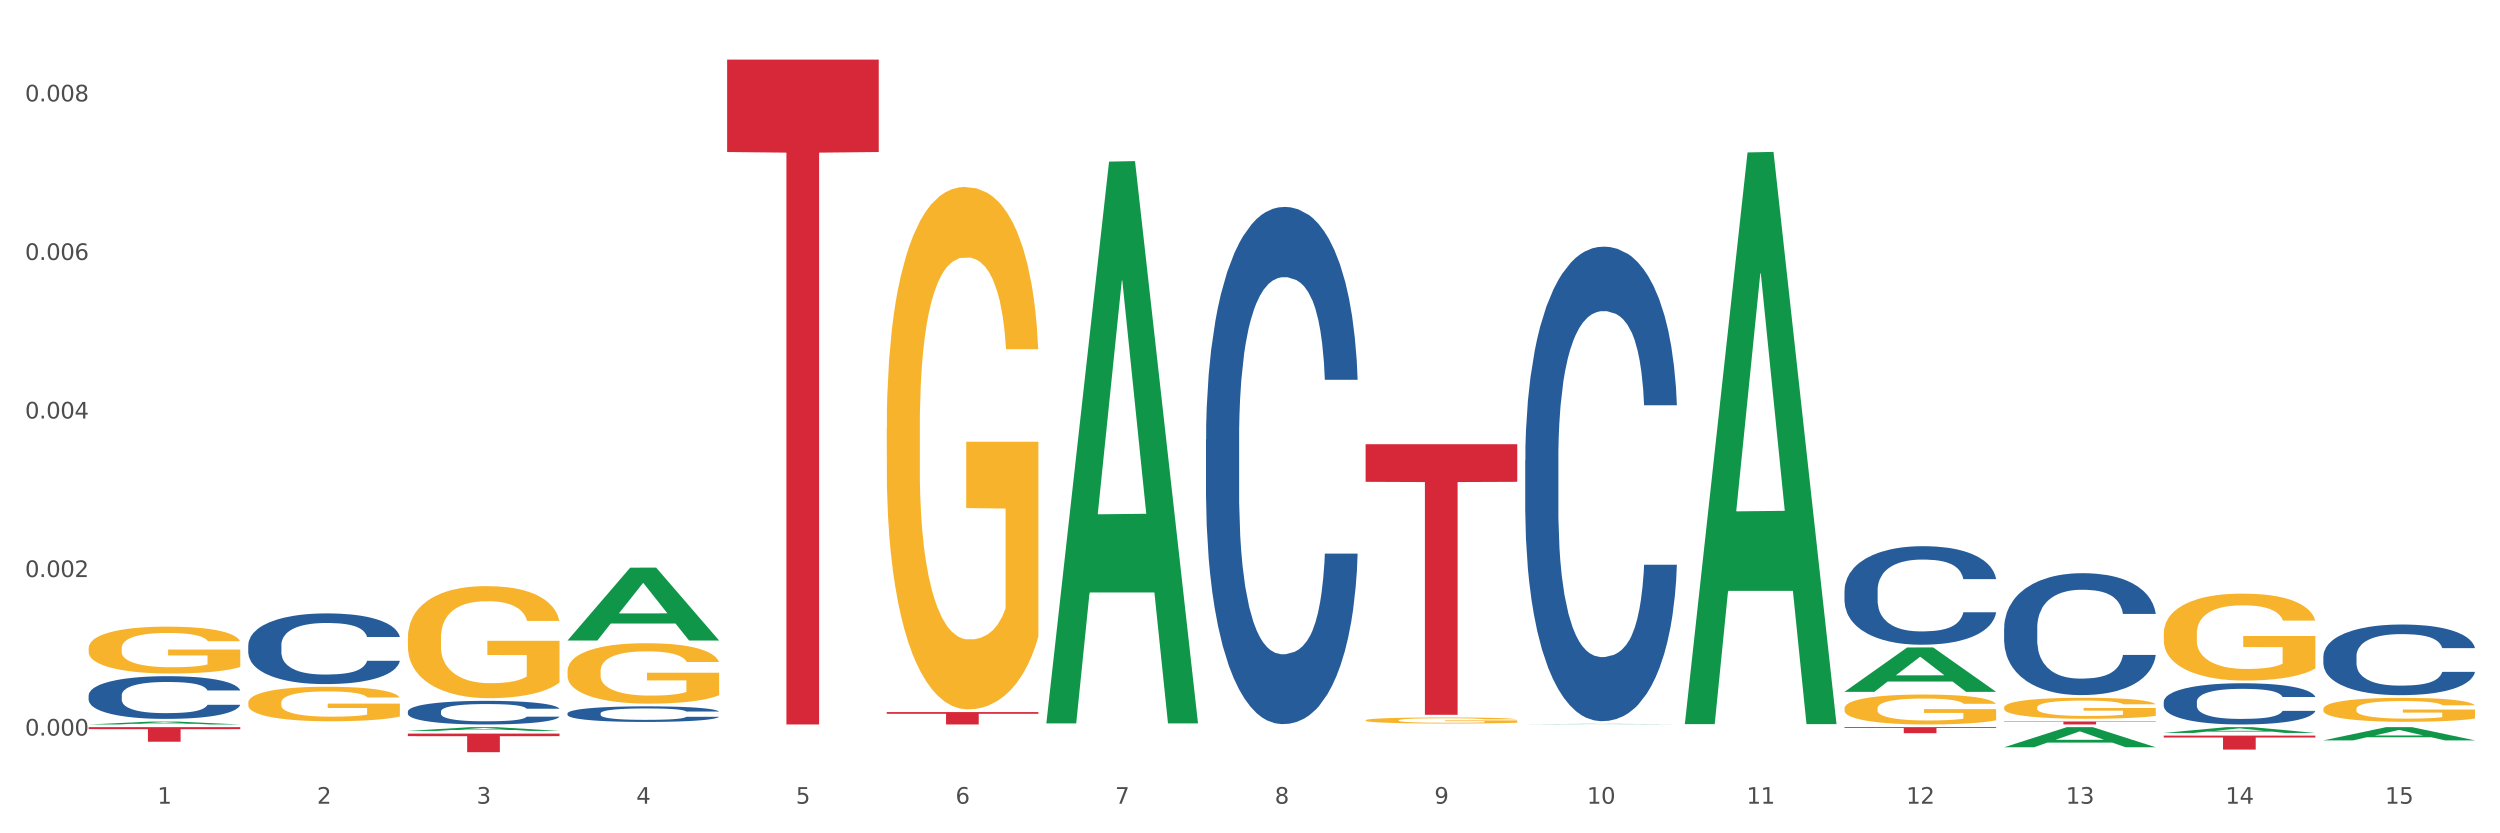 <?xml version="1.0" encoding="utf-8" standalone="no"?>
<!DOCTYPE svg PUBLIC "-//W3C//DTD SVG 1.1//EN"
  "http://www.w3.org/Graphics/SVG/1.1/DTD/svg11.dtd">
<svg xmlns:xlink="http://www.w3.org/1999/xlink" width="1080pt" height="360pt" viewBox="0 0 1080 360" xmlns="http://www.w3.org/2000/svg" version="1.1">
 <rect x="0" y="0" width="1080" height="360" fill="#333333" stroke="none"/>
 <defs>
  <style type="text/css">*{stroke-linejoin: round; stroke-linecap: butt}</style>
 </defs>
 <g id="figure_1">
  <g id="patch_1">
   <path d="M 0 360 
L 1080 360 
L 1080 0 
L 0 0 
z
" style="fill: #ffffff; stroke: #ffffff; stroke-linejoin: miter"/>
  </g>
  <g id="axes_1">
   <g id="matplotlib.axis_1">
    <g id="xtick_1">
     <g id="text_1">
      <!-- 1 -->
      <g style="fill: #4d4d4d" transform="translate(67.984 347.204) scale(0.096 -0.096)">
       <defs>
        <path id="DejaVuSans-31" d="M 794 531 
L 1825 531 
L 1825 4091 
L 703 3866 
L 703 4441 
L 1819 4666 
L 2450 4666 
L 2450 531 
L 3481 531 
L 3481 0 
L 794 0 
L 794 531 
z
" transform="scale(0.016)"/>
       </defs>
       <use xlink:href="#DejaVuSans-31"/>
      </g>
     </g>
    </g>
    <g id="xtick_2">
     <g id="text_2">
      <!-- 2 -->
      <g style="fill: #4d4d4d" transform="translate(136.942 347.204) scale(0.096 -0.096)">
       <defs>
        <path id="DejaVuSans-32" d="M 1228 531 
L 3431 531 
L 3431 0 
L 469 0 
L 469 531 
Q 828 903 1448 1529 
Q 2069 2156 2228 2338 
Q 2531 2678 2651 2914 
Q 2772 3150 2772 3378 
Q 2772 3750 2511 3984 
Q 2250 4219 1831 4219 
Q 1534 4219 1204 4116 
Q 875 4013 500 3803 
L 500 4441 
Q 881 4594 1212 4672 
Q 1544 4750 1819 4750 
Q 2544 4750 2975 4387 
Q 3406 4025 3406 3419 
Q 3406 3131 3298 2873 
Q 3191 2616 2906 2266 
Q 2828 2175 2409 1742 
Q 1991 1309 1228 531 
z
" transform="scale(0.016)"/>
       </defs>
       <use xlink:href="#DejaVuSans-32"/>
      </g>
     </g>
    </g>
    <g id="xtick_3">
     <g id="text_3">
      <!-- 3 -->
      <g style="fill: #4d4d4d" transform="translate(205.899 347.204) scale(0.096 -0.096)">
       <defs>
        <path id="DejaVuSans-33" d="M 2597 2516 
Q 3050 2419 3304 2112 
Q 3559 1806 3559 1356 
Q 3559 666 3084 287 
Q 2609 -91 1734 -91 
Q 1441 -91 1130 -33 
Q 819 25 488 141 
L 488 750 
Q 750 597 1062 519 
Q 1375 441 1716 441 
Q 2309 441 2620 675 
Q 2931 909 2931 1356 
Q 2931 1769 2642 2001 
Q 2353 2234 1838 2234 
L 1294 2234 
L 1294 2753 
L 1863 2753 
Q 2328 2753 2575 2939 
Q 2822 3125 2822 3475 
Q 2822 3834 2567 4026 
Q 2313 4219 1838 4219 
Q 1578 4219 1281 4162 
Q 984 4106 628 3988 
L 628 4550 
Q 988 4650 1302 4700 
Q 1616 4750 1894 4750 
Q 2613 4750 3031 4423 
Q 3450 4097 3450 3541 
Q 3450 3153 3228 2886 
Q 3006 2619 2597 2516 
z
" transform="scale(0.016)"/>
       </defs>
       <use xlink:href="#DejaVuSans-33"/>
      </g>
     </g>
    </g>
    <g id="xtick_4">
     <g id="text_4">
      <!-- 4 -->
      <g style="fill: #4d4d4d" transform="translate(274.857 347.204) scale(0.096 -0.096)">
       <defs>
        <path id="DejaVuSans-34" d="M 2419 4116 
L 825 1625 
L 2419 1625 
L 2419 4116 
z
M 2253 4666 
L 3047 4666 
L 3047 1625 
L 3713 1625 
L 3713 1100 
L 3047 1100 
L 3047 0 
L 2419 0 
L 2419 1100 
L 313 1100 
L 313 1709 
L 2253 4666 
z
" transform="scale(0.016)"/>
       </defs>
       <use xlink:href="#DejaVuSans-34"/>
      </g>
     </g>
    </g>
    <g id="xtick_5">
     <g id="text_5">
      <!-- 5 -->
      <g style="fill: #4d4d4d" transform="translate(343.815 347.204) scale(0.096 -0.096)">
       <defs>
        <path id="DejaVuSans-35" d="M 691 4666 
L 3169 4666 
L 3169 4134 
L 1269 4134 
L 1269 2991 
Q 1406 3038 1543 3061 
Q 1681 3084 1819 3084 
Q 2600 3084 3056 2656 
Q 3513 2228 3513 1497 
Q 3513 744 3044 326 
Q 2575 -91 1722 -91 
Q 1428 -91 1123 -41 
Q 819 9 494 109 
L 494 744 
Q 775 591 1075 516 
Q 1375 441 1709 441 
Q 2250 441 2565 725 
Q 2881 1009 2881 1497 
Q 2881 1984 2565 2268 
Q 2250 2553 1709 2553 
Q 1456 2553 1204 2497 
Q 953 2441 691 2322 
L 691 4666 
z
" transform="scale(0.016)"/>
       </defs>
       <use xlink:href="#DejaVuSans-35"/>
      </g>
     </g>
    </g>
    <g id="xtick_6">
     <g id="text_6">
      <!-- 6 -->
      <g style="fill: #4d4d4d" transform="translate(412.772 347.204) scale(0.096 -0.096)">
       <defs>
        <path id="DejaVuSans-36" d="M 2113 2584 
Q 1688 2584 1439 2293 
Q 1191 2003 1191 1497 
Q 1191 994 1439 701 
Q 1688 409 2113 409 
Q 2538 409 2786 701 
Q 3034 994 3034 1497 
Q 3034 2003 2786 2293 
Q 2538 2584 2113 2584 
z
M 3366 4563 
L 3366 3988 
Q 3128 4100 2886 4159 
Q 2644 4219 2406 4219 
Q 1781 4219 1451 3797 
Q 1122 3375 1075 2522 
Q 1259 2794 1537 2939 
Q 1816 3084 2150 3084 
Q 2853 3084 3261 2657 
Q 3669 2231 3669 1497 
Q 3669 778 3244 343 
Q 2819 -91 2113 -91 
Q 1303 -91 875 529 
Q 447 1150 447 2328 
Q 447 3434 972 4092 
Q 1497 4750 2381 4750 
Q 2619 4750 2861 4703 
Q 3103 4656 3366 4563 
z
" transform="scale(0.016)"/>
       </defs>
       <use xlink:href="#DejaVuSans-36"/>
      </g>
     </g>
    </g>
    <g id="xtick_7">
     <g id="text_7">
      <!-- 7 -->
      <g style="fill: #4d4d4d" transform="translate(481.73 347.204) scale(0.096 -0.096)">
       <defs>
        <path id="DejaVuSans-37" d="M 525 4666 
L 3525 4666 
L 3525 4397 
L 1831 0 
L 1172 0 
L 2766 4134 
L 525 4134 
L 525 4666 
z
" transform="scale(0.016)"/>
       </defs>
       <use xlink:href="#DejaVuSans-37"/>
      </g>
     </g>
    </g>
    <g id="xtick_8">
     <g id="text_8">
      <!-- 8 -->
      <g style="fill: #4d4d4d" transform="translate(550.688 347.204) scale(0.096 -0.096)">
       <defs>
        <path id="DejaVuSans-38" d="M 2034 2216 
Q 1584 2216 1326 1975 
Q 1069 1734 1069 1313 
Q 1069 891 1326 650 
Q 1584 409 2034 409 
Q 2484 409 2743 651 
Q 3003 894 3003 1313 
Q 3003 1734 2745 1975 
Q 2488 2216 2034 2216 
z
M 1403 2484 
Q 997 2584 770 2862 
Q 544 3141 544 3541 
Q 544 4100 942 4425 
Q 1341 4750 2034 4750 
Q 2731 4750 3128 4425 
Q 3525 4100 3525 3541 
Q 3525 3141 3298 2862 
Q 3072 2584 2669 2484 
Q 3125 2378 3379 2068 
Q 3634 1759 3634 1313 
Q 3634 634 3220 271 
Q 2806 -91 2034 -91 
Q 1263 -91 848 271 
Q 434 634 434 1313 
Q 434 1759 690 2068 
Q 947 2378 1403 2484 
z
M 1172 3481 
Q 1172 3119 1398 2916 
Q 1625 2713 2034 2713 
Q 2441 2713 2670 2916 
Q 2900 3119 2900 3481 
Q 2900 3844 2670 4047 
Q 2441 4250 2034 4250 
Q 1625 4250 1398 4047 
Q 1172 3844 1172 3481 
z
" transform="scale(0.016)"/>
       </defs>
       <use xlink:href="#DejaVuSans-38"/>
      </g>
     </g>
    </g>
    <g id="xtick_9">
     <g id="text_9">
      <!-- 9 -->
      <g style="fill: #4d4d4d" transform="translate(619.645 347.204) scale(0.096 -0.096)">
       <defs>
        <path id="DejaVuSans-39" d="M 703 97 
L 703 672 
Q 941 559 1184 500 
Q 1428 441 1663 441 
Q 2288 441 2617 861 
Q 2947 1281 2994 2138 
Q 2813 1869 2534 1725 
Q 2256 1581 1919 1581 
Q 1219 1581 811 2004 
Q 403 2428 403 3163 
Q 403 3881 828 4315 
Q 1253 4750 1959 4750 
Q 2769 4750 3195 4129 
Q 3622 3509 3622 2328 
Q 3622 1225 3098 567 
Q 2575 -91 1691 -91 
Q 1453 -91 1209 -44 
Q 966 3 703 97 
z
M 1959 2075 
Q 2384 2075 2632 2365 
Q 2881 2656 2881 3163 
Q 2881 3666 2632 3958 
Q 2384 4250 1959 4250 
Q 1534 4250 1286 3958 
Q 1038 3666 1038 3163 
Q 1038 2656 1286 2365 
Q 1534 2075 1959 2075 
z
" transform="scale(0.016)"/>
       </defs>
       <use xlink:href="#DejaVuSans-39"/>
      </g>
     </g>
    </g>
    <g id="xtick_10">
     <g id="text_10">
      <!-- 10 -->
      <g style="fill: #4d4d4d" transform="translate(685.549 347.204) scale(0.096 -0.096)">
       <defs>
        <path id="DejaVuSans-30" d="M 2034 4250 
Q 1547 4250 1301 3770 
Q 1056 3291 1056 2328 
Q 1056 1369 1301 889 
Q 1547 409 2034 409 
Q 2525 409 2770 889 
Q 3016 1369 3016 2328 
Q 3016 3291 2770 3770 
Q 2525 4250 2034 4250 
z
M 2034 4750 
Q 2819 4750 3233 4129 
Q 3647 3509 3647 2328 
Q 3647 1150 3233 529 
Q 2819 -91 2034 -91 
Q 1250 -91 836 529 
Q 422 1150 422 2328 
Q 422 3509 836 4129 
Q 1250 4750 2034 4750 
z
" transform="scale(0.016)"/>
       </defs>
       <use xlink:href="#DejaVuSans-31"/>
       <use xlink:href="#DejaVuSans-30" transform="translate(63.623 0)"/>
      </g>
     </g>
    </g>
    <g id="xtick_11">
     <g id="text_11">
      <!-- 11 -->
      <g style="fill: #4d4d4d" transform="translate(754.506 347.204) scale(0.096 -0.096)">
       <use xlink:href="#DejaVuSans-31"/>
       <use xlink:href="#DejaVuSans-31" transform="translate(63.623 0)"/>
      </g>
     </g>
    </g>
    <g id="xtick_12">
     <g id="text_12">
      <!-- 12 -->
      <g style="fill: #4d4d4d" transform="translate(823.464 347.204) scale(0.096 -0.096)">
       <use xlink:href="#DejaVuSans-31"/>
       <use xlink:href="#DejaVuSans-32" transform="translate(63.623 0)"/>
      </g>
     </g>
    </g>
    <g id="xtick_13">
     <g id="text_13">
      <!-- 13 -->
      <g style="fill: #4d4d4d" transform="translate(892.422 347.204) scale(0.096 -0.096)">
       <use xlink:href="#DejaVuSans-31"/>
       <use xlink:href="#DejaVuSans-33" transform="translate(63.623 0)"/>
      </g>
     </g>
    </g>
    <g id="xtick_14">
     <g id="text_14">
      <!-- 14 -->
      <g style="fill: #4d4d4d" transform="translate(961.379 347.204) scale(0.096 -0.096)">
       <use xlink:href="#DejaVuSans-31"/>
       <use xlink:href="#DejaVuSans-34" transform="translate(63.623 0)"/>
      </g>
     </g>
    </g>
    <g id="xtick_15">
     <g id="text_15">
      <!-- 15 -->
      <g style="fill: #4d4d4d" transform="translate(1030.337 347.204) scale(0.096 -0.096)">
       <use xlink:href="#DejaVuSans-31"/>
       <use xlink:href="#DejaVuSans-35" transform="translate(63.623 0)"/>
      </g>
     </g>
    </g>
    <g id="xtick_16"/>
    <g id="xtick_17"/>
    <g id="xtick_18"/>
    <g id="xtick_19"/>
    <g id="xtick_20"/>
    <g id="xtick_21"/>
    <g id="xtick_22"/>
    <g id="xtick_23"/>
    <g id="xtick_24"/>
    <g id="xtick_25"/>
    <g id="xtick_26"/>
    <g id="xtick_27"/>
    <g id="xtick_28"/>
    <g id="xtick_29"/>
   </g>
   <g id="matplotlib.axis_2">
    <g id="ytick_1">
     <g id="text_16">
      <!-- 0.000 -->
      <g style="fill: #4d4d4d" transform="translate(10.8 317.772) scale(0.096 -0.096)">
       <defs>
        <path id="DejaVuSans-2e" d="M 684 794 
L 1344 794 
L 1344 0 
L 684 0 
L 684 794 
z
" transform="scale(0.016)"/>
       </defs>
       <use xlink:href="#DejaVuSans-30"/>
       <use xlink:href="#DejaVuSans-2e" transform="translate(63.623 0)"/>
       <use xlink:href="#DejaVuSans-30" transform="translate(95.41 0)"/>
       <use xlink:href="#DejaVuSans-30" transform="translate(159.033 0)"/>
       <use xlink:href="#DejaVuSans-30" transform="translate(222.656 0)"/>
      </g>
     </g>
    </g>
    <g id="ytick_2">
     <g id="text_17">
      <!-- 0.002 -->
      <g style="fill: #4d4d4d" transform="translate(10.8 249.282) scale(0.096 -0.096)">
       <use xlink:href="#DejaVuSans-30"/>
       <use xlink:href="#DejaVuSans-2e" transform="translate(63.623 0)"/>
       <use xlink:href="#DejaVuSans-30" transform="translate(95.41 0)"/>
       <use xlink:href="#DejaVuSans-30" transform="translate(159.033 0)"/>
       <use xlink:href="#DejaVuSans-32" transform="translate(222.656 0)"/>
      </g>
     </g>
    </g>
    <g id="ytick_3">
     <g id="text_18">
      <!-- 0.004 -->
      <g style="fill: #4d4d4d" transform="translate(10.8 180.792) scale(0.096 -0.096)">
       <use xlink:href="#DejaVuSans-30"/>
       <use xlink:href="#DejaVuSans-2e" transform="translate(63.623 0)"/>
       <use xlink:href="#DejaVuSans-30" transform="translate(95.41 0)"/>
       <use xlink:href="#DejaVuSans-30" transform="translate(159.033 0)"/>
       <use xlink:href="#DejaVuSans-34" transform="translate(222.656 0)"/>
      </g>
     </g>
    </g>
    <g id="ytick_4">
     <g id="text_19">
      <!-- 0.006 -->
      <g style="fill: #4d4d4d" transform="translate(10.8 112.302) scale(0.096 -0.096)">
       <use xlink:href="#DejaVuSans-30"/>
       <use xlink:href="#DejaVuSans-2e" transform="translate(63.623 0)"/>
       <use xlink:href="#DejaVuSans-30" transform="translate(95.41 0)"/>
       <use xlink:href="#DejaVuSans-30" transform="translate(159.033 0)"/>
       <use xlink:href="#DejaVuSans-36" transform="translate(222.656 0)"/>
      </g>
     </g>
    </g>
    <g id="ytick_5">
     <g id="text_20">
      <!-- 0.008 -->
      <g style="fill: #4d4d4d" transform="translate(10.8 43.812) scale(0.096 -0.096)">
       <use xlink:href="#DejaVuSans-30"/>
       <use xlink:href="#DejaVuSans-2e" transform="translate(63.623 0)"/>
       <use xlink:href="#DejaVuSans-30" transform="translate(95.41 0)"/>
       <use xlink:href="#DejaVuSans-30" transform="translate(159.033 0)"/>
       <use xlink:href="#DejaVuSans-38" transform="translate(222.656 0)"/>
      </g>
     </g>
    </g>
    <g id="ytick_6"/>
    <g id="ytick_7"/>
    <g id="ytick_8"/>
    <g id="ytick_9"/>
   </g>
   <g id="PolyCollection_1">
    <path d="M 38.283 312.969 
L 38.351 312.968 
L 65.365 311.719 
L 76.576 311.718 
L 103.793 312.972 
L 90.826 312.972 
L 84.95 312.68 
L 57.058 312.68 
L 56.855 312.684 
L 51.182 312.972 
L 38.283 312.972 
L 38.283 312.969 
L 60.57 312.506 
L 81.438 312.504 
L 71.105 311.985 
L 70.97 311.983 
L 70.835 311.986 
L 60.502 312.504 
L 60.57 312.506 
L 38.283 312.969 
z
" clip-path="url(#p24e78901be)" style="fill: #109648"/>
    <path d="M 176.198 315.749 
L 176.266 315.748 
L 203.28 314.127 
L 214.491 314.125 
L 241.708 315.752 
L 228.741 315.752 
L 222.866 315.373 
L 194.973 315.373 
L 194.771 315.379 
L 189.098 315.752 
L 176.198 315.752 
L 176.198 315.749 
L 198.485 315.147 
L 219.354 315.146 
L 209.021 314.472 
L 208.886 314.469 
L 208.751 314.473 
L 198.418 315.146 
L 198.485 315.147 
L 176.198 315.749 
z
" clip-path="url(#p24e78901be)" style="fill: #109648"/>
    <path d="M 383.071 307.619 
L 448.581 307.619 
L 448.581 308.363 
L 422.812 308.368 
L 422.812 312.972 
L 408.685 312.972 
L 408.685 308.368 
L 383.071 308.363 
L 383.071 307.624 
L 383.071 307.619 
z
" clip-path="url(#p24e78901be)" style="fill: #d62839"/>
    <path d="M 314.114 25.759 
L 379.623 25.759 
L 379.623 65.673 
L 353.854 65.942 
L 353.854 312.972 
L 339.728 312.972 
L 339.728 65.942 
L 314.114 65.673 
L 314.114 26.029 
L 314.114 25.759 
z
" clip-path="url(#p24e78901be)" style="fill: #d62839"/>
    <path d="M 589.944 191.901 
L 655.454 191.901 
L 655.454 208.145 
L 629.685 208.255 
L 629.685 308.791 
L 615.558 308.791 
L 615.558 208.255 
L 589.944 208.145 
L 589.944 192.011 
L 589.944 191.901 
z
" clip-path="url(#p24e78901be)" style="fill: #d62839"/>
    <path d="M 796.817 314.125 
L 862.327 314.125 
L 862.327 314.488 
L 836.558 314.491 
L 836.558 316.738 
L 822.431 316.738 
L 822.431 314.491 
L 796.817 314.488 
L 796.817 314.128 
L 796.817 314.125 
z
" clip-path="url(#p24e78901be)" style="fill: #d62839"/>
    <path d="M 176.198 316.906 
L 241.708 316.906 
L 241.708 318.023 
L 215.939 318.031 
L 215.939 324.95 
L 201.812 324.95 
L 201.812 318.031 
L 176.198 318.023 
L 176.198 316.913 
L 176.198 316.906 
z
" clip-path="url(#p24e78901be)" style="fill: #d62839"/>
    <path d="M 38.283 314.125 
L 103.793 314.125 
L 103.793 314.999 
L 78.024 315.005 
L 78.024 320.415 
L 63.897 320.415 
L 63.897 315.005 
L 38.283 314.999 
L 38.283 314.131 
L 38.283 314.125 
z
" clip-path="url(#p24e78901be)" style="fill: #d62839"/>
    <path d="M 865.775 311.661 
L 931.285 311.661 
L 931.285 311.843 
L 905.515 311.845 
L 905.515 312.972 
L 891.389 312.972 
L 891.389 311.845 
L 865.775 311.843 
L 865.775 311.663 
L 865.775 311.661 
z
" clip-path="url(#p24e78901be)" style="fill: #d62839"/>
    <path d="M 934.733 317.78 
L 1000.242 317.78 
L 1000.242 318.62 
L 974.473 318.626 
L 974.473 323.827 
L 960.347 323.827 
L 960.347 318.626 
L 934.733 318.62 
L 934.733 317.786 
L 934.733 317.78 
z
" clip-path="url(#p24e78901be)" style="fill: #d62839"/>
    <path d="M 245.156 276.66 
L 245.224 276.63 
L 272.238 245.229 
L 283.449 245.2 
L 310.666 276.719 
L 297.699 276.719 
L 291.823 269.379 
L 263.931 269.379 
L 263.728 269.498 
L 258.055 276.719 
L 245.156 276.719 
L 245.156 276.66 
L 267.443 264.999 
L 288.311 264.97 
L 277.978 251.918 
L 277.843 251.859 
L 277.708 251.948 
L 267.375 264.97 
L 267.443 264.999 
L 245.156 276.66 
z
" clip-path="url(#p24e78901be)" style="fill: #109648"/>
    <path d="M 452.029 312.039 
L 452.096 311.811 
L 479.111 69.817 
L 490.322 69.589 
L 517.539 312.495 
L 504.572 312.495 
L 498.696 255.931 
L 470.804 255.931 
L 470.601 256.843 
L 464.928 312.495 
L 452.029 312.495 
L 452.029 312.039 
L 474.316 222.175 
L 495.184 221.947 
L 484.851 121.363 
L 484.716 120.907 
L 484.581 121.591 
L 474.248 221.947 
L 474.316 222.175 
L 452.029 312.039 
z
" clip-path="url(#p24e78901be)" style="fill: #109648"/>
    <path d="M 176.198 275.576 
L 176.276 275.532 
L 176.276 273.94 
L 176.43 272.57 
L 177.204 269.254 
L 178.364 266.513 
L 179.215 265.054 
L 180.065 263.861 
L 181.071 262.667 
L 182.308 261.429 
L 184.551 259.617 
L 185.944 258.688 
L 187.645 257.716 
L 190.739 256.301 
L 192.982 255.505 
L 195.302 254.842 
L 199.092 254.046 
L 201.567 253.693 
L 204.197 253.427 
L 207.368 253.251 
L 209.765 253.206 
L 215.025 253.339 
L 219.511 253.737 
L 221.676 254.046 
L 224.461 254.577 
L 225.93 254.931 
L 228.328 255.638 
L 230.803 256.566 
L 232.504 257.362 
L 235.057 258.865 
L 236.99 260.368 
L 238.769 262.225 
L 239.697 263.507 
L 240.393 264.701 
L 241.012 266.071 
L 241.631 268.237 
L 227.709 268.237 
L 227.168 266.69 
L 226.317 265.231 
L 225.079 263.817 
L 223.996 262.932 
L 222.14 261.827 
L 220.439 261.12 
L 218.66 260.589 
L 216.494 260.147 
L 214.793 259.926 
L 212.395 259.749 
L 207.677 259.794 
L 204.506 260.147 
L 202.34 260.589 
L 200.948 260.987 
L 199.711 261.429 
L 198.319 262.048 
L 196.694 262.977 
L 195.534 263.817 
L 194.374 264.878 
L 193.446 265.939 
L 192.595 267.176 
L 191.899 268.503 
L 191.358 269.873 
L 190.894 271.553 
L 190.507 274.338 
L 190.507 280.395 
L 190.662 281.765 
L 191.048 283.578 
L 191.512 284.948 
L 192.286 286.584 
L 192.982 287.689 
L 194.297 289.281 
L 195.766 290.607 
L 196.926 291.447 
L 198.086 292.154 
L 200.097 293.127 
L 202.34 293.923 
L 204.274 294.409 
L 206.904 294.851 
L 208.683 295.028 
L 210.229 295.116 
L 214.019 295.116 
L 216.726 294.984 
L 219.743 294.674 
L 222.063 294.276 
L 223.996 293.79 
L 226.162 292.994 
L 227.554 292.243 
L 227.554 283.003 
L 210.539 282.959 
L 210.539 276.814 
L 241.708 276.814 
L 241.708 294.851 
L 240.393 295.779 
L 238.924 296.619 
L 237.377 297.371 
L 235.057 298.299 
L 232.272 299.183 
L 229.797 299.802 
L 227.168 300.333 
L 224.074 300.819 
L 220.052 301.261 
L 217.577 301.438 
L 214.483 301.571 
L 210.848 301.615 
L 207.677 301.527 
L 204.583 301.306 
L 201.335 300.908 
L 198.164 300.333 
L 195.766 299.758 
L 193.369 299.051 
L 190.816 298.122 
L 188.805 297.238 
L 187.258 296.443 
L 185.557 295.426 
L 183.701 294.099 
L 182.308 292.906 
L 181.071 291.668 
L 179.756 290.076 
L 178.828 288.706 
L 177.9 286.982 
L 177.358 285.7 
L 176.74 283.71 
L 176.276 280.925 
L 176.198 275.576 
z
" clip-path="url(#p24e78901be)" style="fill: #f7b32b"/>
    <path d="M 245.156 289.94 
L 245.233 289.916 
L 245.233 289.057 
L 245.388 288.318 
L 246.161 286.529 
L 247.322 285.051 
L 248.172 284.264 
L 249.023 283.62 
L 250.029 282.976 
L 251.266 282.308 
L 253.509 281.331 
L 254.901 280.83 
L 256.603 280.305 
L 259.697 279.542 
L 261.939 279.113 
L 264.26 278.755 
L 268.05 278.326 
L 270.525 278.135 
L 273.154 277.992 
L 276.325 277.896 
L 278.723 277.873 
L 283.982 277.944 
L 288.468 278.159 
L 290.634 278.326 
L 293.418 278.612 
L 294.888 278.803 
L 297.285 279.184 
L 299.76 279.685 
L 301.462 280.114 
L 304.014 280.925 
L 305.948 281.736 
L 307.727 282.738 
L 308.655 283.429 
L 309.351 284.073 
L 309.97 284.812 
L 310.588 285.981 
L 296.667 285.981 
L 296.125 285.146 
L 295.274 284.359 
L 294.037 283.596 
L 292.954 283.119 
L 291.098 282.523 
L 289.396 282.141 
L 287.617 281.855 
L 285.452 281.617 
L 283.75 281.498 
L 281.353 281.402 
L 276.635 281.426 
L 273.464 281.617 
L 271.298 281.855 
L 269.906 282.07 
L 268.668 282.308 
L 267.276 282.642 
L 265.652 283.143 
L 264.492 283.596 
L 263.332 284.168 
L 262.404 284.741 
L 261.553 285.409 
L 260.857 286.124 
L 260.315 286.863 
L 259.851 287.77 
L 259.464 289.272 
L 259.464 292.539 
L 259.619 293.278 
L 260.006 294.256 
L 260.47 294.995 
L 261.243 295.878 
L 261.939 296.474 
L 263.254 297.333 
L 264.724 298.048 
L 265.884 298.501 
L 267.044 298.883 
L 269.055 299.407 
L 271.298 299.837 
L 273.232 300.099 
L 275.861 300.337 
L 277.64 300.433 
L 279.187 300.48 
L 282.977 300.48 
L 285.684 300.409 
L 288.7 300.242 
L 291.021 300.027 
L 292.954 299.765 
L 295.12 299.336 
L 296.512 298.93 
L 296.512 293.946 
L 279.496 293.922 
L 279.496 290.607 
L 310.666 290.607 
L 310.666 300.337 
L 309.351 300.838 
L 307.881 301.291 
L 306.335 301.697 
L 304.014 302.197 
L 301.23 302.674 
L 298.755 303.008 
L 296.125 303.294 
L 293.031 303.557 
L 289.01 303.795 
L 286.535 303.891 
L 283.441 303.962 
L 279.806 303.986 
L 276.635 303.938 
L 273.541 303.819 
L 270.293 303.605 
L 267.121 303.294 
L 264.724 302.984 
L 262.326 302.603 
L 259.774 302.102 
L 257.763 301.625 
L 256.216 301.196 
L 254.515 300.647 
L 252.658 299.932 
L 251.266 299.288 
L 250.029 298.62 
L 248.714 297.762 
L 247.786 297.022 
L 246.858 296.092 
L 246.316 295.401 
L 245.697 294.328 
L 245.233 292.825 
L 245.156 289.94 
z
" clip-path="url(#p24e78901be)" style="fill: #f7b32b"/>
    <path d="M 865.775 305.629 
L 865.852 305.621 
L 865.852 305.322 
L 866.007 305.066 
L 866.78 304.444 
L 867.941 303.931 
L 868.791 303.657 
L 869.642 303.434 
L 870.648 303.21 
L 871.885 302.978 
L 874.128 302.638 
L 875.52 302.464 
L 877.222 302.282 
L 880.315 302.017 
L 882.558 301.868 
L 884.879 301.744 
L 888.669 301.595 
L 891.144 301.528 
L 893.773 301.479 
L 896.944 301.446 
L 899.342 301.437 
L 904.601 301.462 
L 909.087 301.537 
L 911.253 301.595 
L 914.037 301.694 
L 915.507 301.76 
L 917.904 301.893 
L 920.379 302.067 
L 922.081 302.216 
L 924.633 302.498 
L 926.567 302.779 
L 928.346 303.127 
L 929.274 303.367 
L 929.97 303.591 
L 930.589 303.848 
L 931.207 304.254 
L 917.286 304.254 
L 916.744 303.964 
L 915.893 303.69 
L 914.656 303.425 
L 913.573 303.26 
L 911.717 303.053 
L 910.015 302.92 
L 908.236 302.821 
L 906.071 302.738 
L 904.369 302.696 
L 901.972 302.663 
L 897.254 302.672 
L 894.083 302.738 
L 891.917 302.821 
L 890.525 302.895 
L 889.287 302.978 
L 887.895 303.094 
L 886.271 303.268 
L 885.111 303.425 
L 883.951 303.624 
L 883.022 303.823 
L 882.172 304.055 
L 881.476 304.303 
L 880.934 304.56 
L 880.47 304.875 
L 880.083 305.397 
L 880.083 306.532 
L 880.238 306.789 
L 880.625 307.128 
L 881.089 307.385 
L 881.862 307.691 
L 882.558 307.899 
L 883.873 308.197 
L 885.343 308.445 
L 886.503 308.603 
L 887.663 308.735 
L 889.674 308.917 
L 891.917 309.067 
L 893.851 309.158 
L 896.48 309.241 
L 898.259 309.274 
L 899.806 309.29 
L 903.596 309.29 
L 906.303 309.265 
L 909.319 309.207 
L 911.639 309.133 
L 913.573 309.042 
L 915.739 308.893 
L 917.131 308.752 
L 917.131 307.02 
L 900.115 307.012 
L 900.115 305.861 
L 931.285 305.861 
L 931.285 309.241 
L 929.97 309.414 
L 928.5 309.572 
L 926.953 309.713 
L 924.633 309.887 
L 921.849 310.052 
L 919.374 310.168 
L 916.744 310.268 
L 913.65 310.359 
L 909.629 310.442 
L 907.154 310.475 
L 904.06 310.5 
L 900.425 310.508 
L 897.254 310.491 
L 894.16 310.45 
L 890.911 310.375 
L 887.74 310.268 
L 885.343 310.16 
L 882.945 310.027 
L 880.393 309.853 
L 878.382 309.688 
L 876.835 309.539 
L 875.133 309.348 
L 873.277 309.1 
L 871.885 308.876 
L 870.648 308.644 
L 869.333 308.346 
L 868.405 308.089 
L 867.476 307.766 
L 866.935 307.526 
L 866.316 307.153 
L 865.852 306.631 
L 865.775 305.629 
z
" clip-path="url(#p24e78901be)" style="fill: #f7b32b"/>
    <path d="M 796.817 306.014 
L 796.895 306.002 
L 796.895 305.577 
L 797.049 305.21 
L 797.823 304.324 
L 798.983 303.592 
L 799.834 303.202 
L 800.684 302.883 
L 801.69 302.564 
L 802.927 302.234 
L 805.17 301.749 
L 806.563 301.501 
L 808.264 301.241 
L 811.358 300.863 
L 813.601 300.651 
L 815.921 300.473 
L 819.711 300.261 
L 822.186 300.166 
L 824.816 300.095 
L 827.987 300.048 
L 830.384 300.036 
L 835.644 300.072 
L 840.129 300.178 
L 842.295 300.261 
L 845.079 300.403 
L 846.549 300.497 
L 848.947 300.686 
L 851.422 300.934 
L 853.123 301.147 
L 855.676 301.548 
L 857.609 301.95 
L 859.388 302.446 
L 860.316 302.789 
L 861.012 303.108 
L 861.631 303.474 
L 862.25 304.053 
L 848.328 304.053 
L 847.786 303.639 
L 846.936 303.249 
L 845.698 302.871 
L 844.615 302.635 
L 842.759 302.34 
L 841.058 302.151 
L 839.279 302.009 
L 837.113 301.891 
L 835.412 301.832 
L 833.014 301.785 
L 828.296 301.796 
L 825.125 301.891 
L 822.959 302.009 
L 821.567 302.115 
L 820.33 302.234 
L 818.937 302.399 
L 817.313 302.647 
L 816.153 302.871 
L 814.993 303.155 
L 814.065 303.439 
L 813.214 303.769 
L 812.518 304.124 
L 811.977 304.49 
L 811.512 304.939 
L 811.126 305.683 
L 811.126 307.301 
L 811.28 307.668 
L 811.667 308.152 
L 812.131 308.518 
L 812.905 308.955 
L 813.601 309.251 
L 814.916 309.676 
L 816.385 310.03 
L 817.545 310.255 
L 818.705 310.444 
L 820.716 310.704 
L 822.959 310.916 
L 824.893 311.046 
L 827.523 311.164 
L 829.301 311.211 
L 830.848 311.235 
L 834.638 311.235 
L 837.345 311.2 
L 840.362 311.117 
L 842.682 311.011 
L 844.615 310.881 
L 846.781 310.668 
L 848.173 310.467 
L 848.173 307.998 
L 831.158 307.987 
L 831.158 306.345 
L 862.327 306.345 
L 862.327 311.164 
L 861.012 311.412 
L 859.543 311.637 
L 857.996 311.838 
L 855.676 312.086 
L 852.891 312.322 
L 850.416 312.487 
L 847.786 312.629 
L 844.693 312.759 
L 840.671 312.877 
L 838.196 312.924 
L 835.102 312.96 
L 831.467 312.972 
L 828.296 312.948 
L 825.202 312.889 
L 821.954 312.783 
L 818.783 312.629 
L 816.385 312.475 
L 813.987 312.286 
L 811.435 312.038 
L 809.424 311.802 
L 807.877 311.589 
L 806.176 311.318 
L 804.32 310.963 
L 802.927 310.644 
L 801.69 310.314 
L 800.375 309.888 
L 799.447 309.522 
L 798.519 309.062 
L 797.977 308.719 
L 797.359 308.187 
L 796.895 307.443 
L 796.817 306.014 
z
" clip-path="url(#p24e78901be)" style="fill: #f7b32b"/>
    <path d="M 934.733 273.805 
L 934.81 273.77 
L 934.81 272.535 
L 934.965 271.472 
L 935.738 268.899 
L 936.898 266.772 
L 937.749 265.639 
L 938.6 264.713 
L 939.605 263.787 
L 940.843 262.826 
L 943.086 261.42 
L 944.478 260.699 
L 946.179 259.944 
L 949.273 258.846 
L 951.516 258.229 
L 953.836 257.714 
L 957.626 257.097 
L 960.101 256.822 
L 962.731 256.617 
L 965.902 256.479 
L 968.3 256.445 
L 973.559 256.548 
L 978.045 256.857 
L 980.21 257.097 
L 982.995 257.509 
L 984.464 257.783 
L 986.862 258.332 
L 989.337 259.052 
L 991.038 259.67 
L 993.591 260.836 
L 995.524 262.003 
L 997.303 263.444 
L 998.231 264.439 
L 998.928 265.365 
L 999.546 266.428 
L 1000.165 268.11 
L 986.243 268.11 
L 985.702 266.909 
L 984.851 265.777 
L 983.614 264.679 
L 982.531 263.993 
L 980.674 263.135 
L 978.973 262.586 
L 977.194 262.174 
L 975.028 261.831 
L 973.327 261.66 
L 970.929 261.522 
L 966.211 261.557 
L 963.04 261.831 
L 960.875 262.174 
L 959.482 262.483 
L 958.245 262.826 
L 956.853 263.306 
L 955.229 264.027 
L 954.068 264.679 
L 952.908 265.502 
L 951.98 266.326 
L 951.129 267.286 
L 950.433 268.315 
L 949.892 269.379 
L 949.428 270.683 
L 949.041 272.844 
L 949.041 277.544 
L 949.196 278.608 
L 949.582 280.014 
L 950.047 281.078 
L 950.82 282.347 
L 951.516 283.205 
L 952.831 284.44 
L 954.3 285.469 
L 955.461 286.121 
L 956.621 286.67 
L 958.632 287.425 
L 960.875 288.042 
L 962.808 288.42 
L 965.438 288.763 
L 967.217 288.9 
L 968.764 288.969 
L 972.553 288.969 
L 975.26 288.866 
L 978.277 288.625 
L 980.597 288.317 
L 982.531 287.939 
L 984.696 287.322 
L 986.089 286.739 
L 986.089 279.568 
L 969.073 279.534 
L 969.073 274.765 
L 1000.242 274.765 
L 1000.242 288.763 
L 998.928 289.483 
L 997.458 290.135 
L 995.911 290.718 
L 993.591 291.439 
L 990.806 292.125 
L 988.331 292.605 
L 985.702 293.017 
L 982.608 293.394 
L 978.586 293.737 
L 976.111 293.875 
L 973.017 293.977 
L 969.382 294.012 
L 966.211 293.943 
L 963.118 293.772 
L 959.869 293.463 
L 956.698 293.017 
L 954.3 292.571 
L 951.903 292.022 
L 949.35 291.301 
L 947.34 290.615 
L 945.793 289.998 
L 944.091 289.209 
L 942.235 288.179 
L 940.843 287.253 
L 939.605 286.293 
L 938.29 285.057 
L 937.362 283.994 
L 936.434 282.656 
L 935.893 281.661 
L 935.274 280.117 
L 934.81 277.956 
L 934.733 273.805 
z
" clip-path="url(#p24e78901be)" style="fill: #f7b32b"/>
    <path d="M 1003.69 306.252 
L 1003.768 306.243 
L 1003.768 305.903 
L 1003.922 305.609 
L 1004.696 304.9 
L 1005.856 304.314 
L 1006.707 304.002 
L 1007.557 303.747 
L 1008.563 303.492 
L 1009.8 303.227 
L 1012.043 302.839 
L 1013.435 302.641 
L 1015.137 302.433 
L 1018.231 302.13 
L 1020.474 301.96 
L 1022.794 301.818 
L 1026.584 301.648 
L 1029.059 301.572 
L 1031.688 301.516 
L 1034.86 301.478 
L 1037.257 301.468 
L 1042.517 301.497 
L 1047.002 301.582 
L 1049.168 301.648 
L 1051.952 301.761 
L 1053.422 301.837 
L 1055.82 301.988 
L 1058.295 302.187 
L 1059.996 302.357 
L 1062.548 302.679 
L 1064.482 303 
L 1066.261 303.397 
L 1067.189 303.671 
L 1067.885 303.927 
L 1068.504 304.22 
L 1069.123 304.683 
L 1055.201 304.683 
L 1054.659 304.352 
L 1053.809 304.04 
L 1052.571 303.737 
L 1051.488 303.548 
L 1049.632 303.312 
L 1047.931 303.161 
L 1046.152 303.047 
L 1043.986 302.953 
L 1042.285 302.905 
L 1039.887 302.868 
L 1035.169 302.877 
L 1031.998 302.953 
L 1029.832 303.047 
L 1028.44 303.132 
L 1027.203 303.227 
L 1025.81 303.359 
L 1024.186 303.558 
L 1023.026 303.737 
L 1021.866 303.964 
L 1020.938 304.191 
L 1020.087 304.456 
L 1019.391 304.74 
L 1018.85 305.033 
L 1018.385 305.392 
L 1017.999 305.988 
L 1017.999 307.283 
L 1018.153 307.576 
L 1018.54 307.964 
L 1019.004 308.257 
L 1019.778 308.607 
L 1020.474 308.843 
L 1021.789 309.183 
L 1023.258 309.467 
L 1024.418 309.647 
L 1025.578 309.798 
L 1027.589 310.006 
L 1029.832 310.176 
L 1031.766 310.28 
L 1034.396 310.375 
L 1036.174 310.412 
L 1037.721 310.431 
L 1041.511 310.431 
L 1044.218 310.403 
L 1047.235 310.337 
L 1049.555 310.252 
L 1051.488 310.148 
L 1053.654 309.978 
L 1055.046 309.817 
L 1055.046 307.841 
L 1038.031 307.831 
L 1038.031 306.517 
L 1069.2 306.517 
L 1069.2 310.375 
L 1067.885 310.573 
L 1066.416 310.753 
L 1064.869 310.914 
L 1062.548 311.112 
L 1059.764 311.301 
L 1057.289 311.434 
L 1054.659 311.547 
L 1051.566 311.651 
L 1047.544 311.746 
L 1045.069 311.783 
L 1041.975 311.812 
L 1038.34 311.821 
L 1035.169 311.802 
L 1032.075 311.755 
L 1028.827 311.67 
L 1025.656 311.547 
L 1023.258 311.424 
L 1020.86 311.273 
L 1018.308 311.074 
L 1016.297 310.885 
L 1014.75 310.715 
L 1013.049 310.498 
L 1011.193 310.214 
L 1009.8 309.959 
L 1008.563 309.694 
L 1007.248 309.354 
L 1006.32 309.06 
L 1005.392 308.692 
L 1004.85 308.417 
L 1004.232 307.992 
L 1003.768 307.396 
L 1003.69 306.252 
z
" clip-path="url(#p24e78901be)" style="fill: #f7b32b"/>
    <path d="M 589.944 311.156 
L 590.022 311.154 
L 590.022 311.067 
L 590.176 310.993 
L 590.95 310.814 
L 592.11 310.665 
L 592.961 310.586 
L 593.811 310.522 
L 594.817 310.457 
L 596.054 310.39 
L 598.297 310.292 
L 599.69 310.241 
L 601.391 310.189 
L 604.485 310.112 
L 606.728 310.069 
L 609.048 310.033 
L 612.838 309.99 
L 615.313 309.971 
L 617.943 309.957 
L 621.114 309.947 
L 623.511 309.945 
L 628.771 309.952 
L 633.257 309.973 
L 635.422 309.99 
L 638.206 310.019 
L 639.676 310.038 
L 642.074 310.076 
L 644.549 310.127 
L 646.25 310.17 
L 648.803 310.251 
L 650.736 310.332 
L 652.515 310.433 
L 653.443 310.502 
L 654.139 310.567 
L 654.758 310.641 
L 655.377 310.759 
L 641.455 310.759 
L 640.914 310.675 
L 640.063 310.596 
L 638.825 310.519 
L 637.742 310.471 
L 635.886 310.411 
L 634.185 310.373 
L 632.406 310.344 
L 630.24 310.32 
L 628.539 310.309 
L 626.141 310.299 
L 621.423 310.301 
L 618.252 310.32 
L 616.086 310.344 
L 614.694 310.366 
L 613.457 310.39 
L 612.064 310.423 
L 610.44 310.474 
L 609.28 310.519 
L 608.12 310.577 
L 607.192 310.634 
L 606.341 310.701 
L 605.645 310.773 
L 605.104 310.847 
L 604.639 310.938 
L 604.253 311.089 
L 604.253 311.417 
L 604.407 311.491 
L 604.794 311.589 
L 605.258 311.664 
L 606.032 311.752 
L 606.728 311.812 
L 608.043 311.898 
L 609.512 311.97 
L 610.672 312.016 
L 611.832 312.054 
L 613.843 312.106 
L 616.086 312.15 
L 618.02 312.176 
L 620.65 312.2 
L 622.428 312.209 
L 623.975 312.214 
L 627.765 312.214 
L 630.472 312.207 
L 633.489 312.19 
L 635.809 312.169 
L 637.742 312.142 
L 639.908 312.099 
L 641.3 312.059 
L 641.3 311.558 
L 624.285 311.556 
L 624.285 311.223 
L 655.454 311.223 
L 655.454 312.2 
L 654.139 312.25 
L 652.67 312.296 
L 651.123 312.336 
L 648.803 312.387 
L 646.018 312.434 
L 643.543 312.468 
L 640.914 312.497 
L 637.82 312.523 
L 633.798 312.547 
L 631.323 312.557 
L 628.229 312.564 
L 624.594 312.566 
L 621.423 312.561 
L 618.329 312.549 
L 615.081 312.528 
L 611.91 312.497 
L 609.512 312.466 
L 607.114 312.427 
L 604.562 312.377 
L 602.551 312.329 
L 601.004 312.286 
L 599.303 312.231 
L 597.447 312.159 
L 596.054 312.095 
L 594.817 312.027 
L 593.502 311.941 
L 592.574 311.867 
L 591.646 311.774 
L 591.104 311.704 
L 590.486 311.597 
L 590.022 311.446 
L 589.944 311.156 
z
" clip-path="url(#p24e78901be)" style="fill: #f7b32b"/>
    <path d="M 383.071 185.06 
L 383.149 184.854 
L 383.149 177.433 
L 383.303 171.043 
L 384.077 155.584 
L 385.237 142.805 
L 386.088 136.003 
L 386.938 130.437 
L 387.944 124.872 
L 389.181 119.101 
L 391.424 110.65 
L 392.817 106.321 
L 394.518 101.787 
L 397.612 95.191 
L 399.855 91.481 
L 402.175 88.389 
L 405.965 84.679 
L 408.44 83.03 
L 411.07 81.793 
L 414.241 80.968 
L 416.638 80.762 
L 421.898 81.381 
L 426.384 83.236 
L 428.549 84.679 
L 431.334 87.152 
L 432.803 88.801 
L 435.201 92.099 
L 437.676 96.427 
L 439.377 100.138 
L 441.93 107.146 
L 443.863 114.154 
L 445.642 122.811 
L 446.57 128.789 
L 447.266 134.354 
L 447.885 140.744 
L 448.504 150.844 
L 434.582 150.844 
L 434.041 143.629 
L 433.19 136.827 
L 431.952 130.231 
L 430.869 126.109 
L 429.013 120.956 
L 427.312 117.658 
L 425.533 115.184 
L 423.367 113.123 
L 421.666 112.093 
L 419.268 111.268 
L 414.55 111.474 
L 411.379 113.123 
L 409.213 115.184 
L 407.821 117.04 
L 406.584 119.101 
L 405.191 121.987 
L 403.567 126.315 
L 402.407 130.231 
L 401.247 135.178 
L 400.319 140.125 
L 399.468 145.897 
L 398.772 152.08 
L 398.231 158.47 
L 397.767 166.303 
L 397.38 179.288 
L 397.38 207.527 
L 397.534 213.917 
L 397.921 222.368 
L 398.385 228.757 
L 399.159 236.384 
L 399.855 241.537 
L 401.17 248.957 
L 402.639 255.141 
L 403.799 259.057 
L 404.959 262.355 
L 406.97 266.89 
L 409.213 270.6 
L 411.147 272.867 
L 413.777 274.929 
L 415.555 275.753 
L 417.102 276.165 
L 420.892 276.165 
L 423.599 275.547 
L 426.616 274.104 
L 428.936 272.249 
L 430.869 269.982 
L 433.035 266.272 
L 434.427 262.768 
L 434.427 219.688 
L 417.412 219.482 
L 417.412 190.831 
L 448.581 190.831 
L 448.581 274.929 
L 447.266 279.257 
L 445.797 283.174 
L 444.25 286.678 
L 441.93 291.006 
L 439.145 295.129 
L 436.67 298.014 
L 434.041 300.488 
L 430.947 302.755 
L 426.925 304.816 
L 424.45 305.641 
L 421.356 306.259 
L 417.721 306.465 
L 414.55 306.053 
L 411.456 305.022 
L 408.208 303.167 
L 405.037 300.488 
L 402.639 297.808 
L 400.242 294.51 
L 397.689 290.182 
L 395.678 286.059 
L 394.131 282.349 
L 392.43 277.608 
L 390.574 271.425 
L 389.181 265.859 
L 387.944 260.088 
L 386.629 252.668 
L 385.701 246.278 
L 384.773 238.239 
L 384.231 232.262 
L 383.613 222.986 
L 383.149 210 
L 383.071 185.06 
z
" clip-path="url(#p24e78901be)" style="fill: #f7b32b"/>
    <path d="M 658.902 312.849 
L 658.969 312.849 
L 685.984 312.711 
L 697.195 312.711 
L 724.412 312.85 
L 711.445 312.85 
L 705.569 312.817 
L 677.677 312.817 
L 677.474 312.818 
L 671.801 312.85 
L 658.902 312.85 
L 658.902 312.849 
L 681.189 312.798 
L 702.057 312.798 
L 691.724 312.741 
L 691.589 312.74 
L 691.454 312.741 
L 681.121 312.798 
L 681.189 312.798 
L 658.902 312.849 
z
" clip-path="url(#p24e78901be)" style="fill: #109648"/>
    <path d="M 727.86 312.361 
L 727.927 312.129 
L 754.941 65.847 
L 766.152 65.615 
L 793.369 312.826 
L 780.402 312.826 
L 774.527 255.259 
L 746.635 255.259 
L 746.432 256.188 
L 740.759 312.826 
L 727.86 312.826 
L 727.86 312.361 
L 750.146 220.905 
L 771.015 220.673 
L 760.682 118.307 
L 760.547 117.843 
L 760.412 118.539 
L 750.079 220.673 
L 750.146 220.905 
L 727.86 312.361 
z
" clip-path="url(#p24e78901be)" style="fill: #109648"/>
    <path d="M 796.817 298.847 
L 796.885 298.829 
L 823.899 279.698 
L 835.11 279.68 
L 862.327 298.883 
L 849.36 298.883 
L 843.485 294.411 
L 815.592 294.411 
L 815.39 294.483 
L 809.717 298.883 
L 796.817 298.883 
L 796.817 298.847 
L 819.104 291.743 
L 839.973 291.725 
L 829.64 283.773 
L 829.505 283.737 
L 829.37 283.791 
L 819.037 291.725 
L 819.104 291.743 
L 796.817 298.847 
z
" clip-path="url(#p24e78901be)" style="fill: #109648"/>
    <path d="M 865.775 322.812 
L 865.842 322.804 
L 892.857 314.133 
L 904.068 314.125 
L 931.285 322.829 
L 918.318 322.829 
L 912.442 320.802 
L 884.55 320.802 
L 884.347 320.835 
L 878.674 322.829 
L 865.775 322.829 
L 865.775 322.812 
L 888.062 319.593 
L 908.93 319.584 
L 898.597 315.98 
L 898.462 315.964 
L 898.327 315.988 
L 887.994 319.584 
L 888.062 319.593 
L 865.775 322.812 
z
" clip-path="url(#p24e78901be)" style="fill: #109648"/>
    <path d="M 38.283 280.069 
L 38.36 280.051 
L 38.36 279.385 
L 38.515 278.812 
L 39.288 277.425 
L 40.449 276.279 
L 41.299 275.669 
L 42.15 275.17 
L 43.156 274.671 
L 44.393 274.153 
L 46.636 273.395 
L 48.028 273.007 
L 49.73 272.6 
L 52.824 272.008 
L 55.066 271.676 
L 57.387 271.398 
L 61.177 271.065 
L 63.652 270.918 
L 66.281 270.807 
L 69.452 270.733 
L 71.85 270.714 
L 77.109 270.77 
L 81.595 270.936 
L 83.761 271.065 
L 86.545 271.287 
L 88.015 271.435 
L 90.412 271.731 
L 92.887 272.119 
L 94.589 272.452 
L 97.141 273.081 
L 99.075 273.709 
L 100.854 274.486 
L 101.782 275.022 
L 102.478 275.521 
L 103.097 276.094 
L 103.715 277 
L 89.794 277 
L 89.252 276.353 
L 88.401 275.743 
L 87.164 275.151 
L 86.081 274.782 
L 84.225 274.319 
L 82.523 274.024 
L 80.744 273.802 
L 78.579 273.617 
L 76.877 273.524 
L 74.48 273.45 
L 69.762 273.469 
L 66.591 273.617 
L 64.425 273.802 
L 63.033 273.968 
L 61.795 274.153 
L 60.403 274.412 
L 58.779 274.8 
L 57.619 275.151 
L 56.459 275.595 
L 55.531 276.039 
L 54.68 276.556 
L 53.984 277.111 
L 53.442 277.684 
L 52.978 278.387 
L 52.592 279.551 
L 52.592 282.084 
L 52.746 282.657 
L 53.133 283.415 
L 53.597 283.989 
L 54.37 284.673 
L 55.066 285.135 
L 56.381 285.8 
L 57.851 286.355 
L 59.011 286.706 
L 60.171 287.002 
L 62.182 287.409 
L 64.425 287.742 
L 66.359 287.945 
L 68.988 288.13 
L 70.767 288.204 
L 72.314 288.241 
L 76.104 288.241 
L 78.811 288.185 
L 81.827 288.056 
L 84.148 287.889 
L 86.081 287.686 
L 88.247 287.353 
L 89.639 287.039 
L 89.639 283.175 
L 72.623 283.157 
L 72.623 280.587 
L 103.793 280.587 
L 103.793 288.13 
L 102.478 288.518 
L 101.008 288.869 
L 99.462 289.184 
L 97.141 289.572 
L 94.357 289.942 
L 91.882 290.2 
L 89.252 290.422 
L 86.159 290.626 
L 82.137 290.811 
L 79.662 290.885 
L 76.568 290.94 
L 72.933 290.958 
L 69.762 290.922 
L 66.668 290.829 
L 63.42 290.663 
L 60.248 290.422 
L 57.851 290.182 
L 55.453 289.886 
L 52.901 289.498 
L 50.89 289.128 
L 49.343 288.795 
L 47.642 288.37 
L 45.785 287.816 
L 44.393 287.316 
L 43.156 286.799 
L 41.841 286.133 
L 40.913 285.56 
L 39.985 284.839 
L 39.443 284.303 
L 38.824 283.471 
L 38.36 282.306 
L 38.283 280.069 
z
" clip-path="url(#p24e78901be)" style="fill: #f7b32b"/>
    <path d="M 107.241 303.574 
L 107.318 303.56 
L 107.318 303.07 
L 107.473 302.648 
L 108.246 301.627 
L 109.406 300.782 
L 110.257 300.333 
L 111.108 299.965 
L 112.113 299.598 
L 113.351 299.216 
L 115.594 298.658 
L 116.986 298.372 
L 118.687 298.072 
L 121.781 297.637 
L 124.024 297.392 
L 126.344 297.187 
L 130.134 296.942 
L 132.609 296.833 
L 135.239 296.752 
L 138.41 296.697 
L 140.808 296.684 
L 146.067 296.724 
L 150.553 296.847 
L 152.719 296.942 
L 155.503 297.106 
L 156.972 297.215 
L 159.37 297.432 
L 161.845 297.718 
L 163.547 297.964 
L 166.099 298.427 
L 168.032 298.89 
L 169.811 299.461 
L 170.74 299.856 
L 171.436 300.224 
L 172.054 300.646 
L 172.673 301.313 
L 158.751 301.313 
L 158.21 300.837 
L 157.359 300.387 
L 156.122 299.952 
L 155.039 299.679 
L 153.183 299.339 
L 151.481 299.121 
L 149.702 298.958 
L 147.537 298.821 
L 145.835 298.753 
L 143.437 298.699 
L 138.719 298.712 
L 135.548 298.821 
L 133.383 298.958 
L 131.991 299.08 
L 130.753 299.216 
L 129.361 299.407 
L 127.737 299.693 
L 126.576 299.952 
L 125.416 300.278 
L 124.488 300.605 
L 123.637 300.987 
L 122.941 301.395 
L 122.4 301.817 
L 121.936 302.335 
L 121.549 303.193 
L 121.549 305.058 
L 121.704 305.48 
L 122.091 306.039 
L 122.555 306.461 
L 123.328 306.965 
L 124.024 307.305 
L 125.339 307.795 
L 126.809 308.204 
L 127.969 308.462 
L 129.129 308.68 
L 131.14 308.98 
L 133.383 309.225 
L 135.316 309.375 
L 137.946 309.511 
L 139.725 309.565 
L 141.272 309.593 
L 145.062 309.593 
L 147.769 309.552 
L 150.785 309.456 
L 153.105 309.334 
L 155.039 309.184 
L 157.204 308.939 
L 158.597 308.708 
L 158.597 305.862 
L 141.581 305.848 
L 141.581 303.955 
L 172.75 303.955 
L 172.75 309.511 
L 171.436 309.797 
L 169.966 310.056 
L 168.419 310.287 
L 166.099 310.573 
L 163.315 310.845 
L 160.84 311.036 
L 158.21 311.2 
L 155.116 311.349 
L 151.094 311.485 
L 148.619 311.54 
L 145.526 311.581 
L 141.89 311.594 
L 138.719 311.567 
L 135.626 311.499 
L 132.377 311.377 
L 129.206 311.2 
L 126.809 311.022 
L 124.411 310.805 
L 121.859 310.519 
L 119.848 310.246 
L 118.301 310.001 
L 116.599 309.688 
L 114.743 309.279 
L 113.351 308.912 
L 112.113 308.531 
L 110.798 308.04 
L 109.87 307.618 
L 108.942 307.087 
L 108.401 306.692 
L 107.782 306.079 
L 107.318 305.222 
L 107.241 303.574 
z
" clip-path="url(#p24e78901be)" style="fill: #f7b32b"/>
    <path d="M 176.198 307.353 
L 176.276 307.344 
L 176.276 307.083 
L 176.508 306.729 
L 177.36 306.076 
L 178.444 305.582 
L 180.302 305.005 
L 181.309 304.762 
L 182.625 304.492 
L 185.336 304.054 
L 188.433 303.682 
L 190.601 303.477 
L 192.227 303.346 
L 195.867 303.113 
L 197.957 303.011 
L 200.126 302.927 
L 201.984 302.871 
L 205.081 302.806 
L 207.559 302.778 
L 210.424 302.768 
L 212.825 302.778 
L 216 302.815 
L 220.646 302.927 
L 222.427 302.992 
L 224.827 303.104 
L 227.305 303.253 
L 229.319 303.402 
L 231.642 303.616 
L 234.042 303.896 
L 236.365 304.25 
L 237.991 304.576 
L 239.308 304.921 
L 240.469 305.34 
L 241.321 305.797 
L 241.708 306.179 
L 227.538 306.179 
L 227.15 305.834 
L 226.376 305.461 
L 225.602 305.21 
L 224.75 305.005 
L 223.433 304.772 
L 222.272 304.623 
L 220.336 304.446 
L 218.555 304.334 
L 217.084 304.269 
L 215.303 304.213 
L 211.509 304.157 
L 208.798 304.157 
L 207.095 304.175 
L 205.004 304.222 
L 203.223 304.287 
L 201.132 304.399 
L 199.506 304.52 
L 197.88 304.679 
L 196.951 304.79 
L 195.557 304.995 
L 194.628 305.163 
L 193.389 305.452 
L 192.692 305.657 
L 191.453 306.188 
L 190.911 306.579 
L 190.679 306.85 
L 190.524 307.148 
L 190.524 308.601 
L 190.988 309.254 
L 191.376 309.533 
L 191.995 309.85 
L 193.157 310.26 
L 194.86 310.661 
L 196.641 310.95 
L 198.112 311.127 
L 199.506 311.257 
L 200.9 311.36 
L 202.604 311.453 
L 203.997 311.509 
L 206.088 311.565 
L 208.566 311.593 
L 210.502 311.593 
L 214.451 311.546 
L 216.232 311.499 
L 217.936 311.434 
L 219.794 311.332 
L 221.265 311.22 
L 222.117 311.136 
L 223.511 310.959 
L 224.595 310.773 
L 225.524 310.558 
L 226.144 310.372 
L 226.841 310.092 
L 227.383 309.776 
L 227.538 309.608 
L 241.708 309.608 
L 241.398 309.943 
L 240.856 310.269 
L 239.772 310.707 
L 238.92 310.959 
L 237.604 311.266 
L 236.21 311.527 
L 234.274 311.816 
L 232.493 312.03 
L 230.635 312.217 
L 228.622 312.385 
L 224.982 312.618 
L 223.666 312.683 
L 220.878 312.795 
L 218.71 312.86 
L 215.535 312.925 
L 212.283 312.962 
L 208.876 312.972 
L 205.856 312.953 
L 202.526 312.897 
L 200.435 312.841 
L 198.112 312.757 
L 195.402 312.627 
L 192.847 312.468 
L 190.446 312.282 
L 188.201 312.068 
L 186.11 311.826 
L 183.4 311.425 
L 181.386 311.033 
L 179.915 310.67 
L 178.909 310.363 
L 177.902 309.971 
L 177.36 309.701 
L 176.508 309.049 
L 176.198 308.443 
L 176.198 307.353 
z
" clip-path="url(#p24e78901be)" style="fill: #255c99"/>
    <path d="M 245.156 308.169 
L 245.233 308.163 
L 245.233 307.991 
L 245.466 307.757 
L 246.317 307.326 
L 247.402 306.999 
L 249.26 306.617 
L 250.267 306.457 
L 251.583 306.279 
L 254.293 305.989 
L 257.391 305.743 
L 259.559 305.608 
L 261.185 305.521 
L 264.824 305.367 
L 266.915 305.3 
L 269.083 305.244 
L 270.942 305.207 
L 274.039 305.164 
L 276.517 305.146 
L 279.382 305.14 
L 281.783 305.146 
L 284.957 305.17 
L 289.604 305.244 
L 291.385 305.287 
L 293.785 305.361 
L 296.263 305.46 
L 298.276 305.558 
L 300.599 305.7 
L 303 305.885 
L 305.323 306.119 
L 306.949 306.334 
L 308.265 306.562 
L 309.427 306.839 
L 310.279 307.141 
L 310.666 307.393 
L 296.495 307.393 
L 296.108 307.165 
L 295.334 306.919 
L 294.559 306.753 
L 293.708 306.617 
L 292.391 306.463 
L 291.23 306.365 
L 289.294 306.248 
L 287.513 306.174 
L 286.042 306.131 
L 284.261 306.094 
L 280.466 306.057 
L 277.756 306.057 
L 276.052 306.069 
L 273.962 306.1 
L 272.181 306.143 
L 270.09 306.217 
L 268.464 306.297 
L 266.838 306.402 
L 265.908 306.476 
L 264.515 306.611 
L 263.585 306.722 
L 262.346 306.913 
L 261.65 307.048 
L 260.411 307.399 
L 259.869 307.658 
L 259.636 307.837 
L 259.481 308.034 
L 259.481 308.994 
L 259.946 309.425 
L 260.333 309.61 
L 260.953 309.819 
L 262.114 310.09 
L 263.818 310.355 
L 265.599 310.546 
L 267.07 310.663 
L 268.464 310.749 
L 269.858 310.817 
L 271.561 310.879 
L 272.955 310.915 
L 275.046 310.952 
L 277.524 310.971 
L 279.46 310.971 
L 283.409 310.94 
L 285.19 310.909 
L 286.893 310.866 
L 288.752 310.798 
L 290.223 310.725 
L 291.075 310.669 
L 292.469 310.552 
L 293.553 310.429 
L 294.482 310.287 
L 295.101 310.164 
L 295.798 309.979 
L 296.34 309.77 
L 296.495 309.659 
L 310.666 309.659 
L 310.356 309.881 
L 309.814 310.096 
L 308.73 310.386 
L 307.878 310.552 
L 306.562 310.755 
L 305.168 310.928 
L 303.232 311.119 
L 301.451 311.26 
L 299.593 311.383 
L 297.579 311.494 
L 293.94 311.648 
L 292.623 311.691 
L 289.836 311.765 
L 287.668 311.808 
L 284.493 311.851 
L 281.241 311.876 
L 277.833 311.882 
L 274.813 311.87 
L 271.484 311.833 
L 269.393 311.796 
L 267.07 311.741 
L 264.36 311.654 
L 261.804 311.55 
L 259.404 311.427 
L 257.158 311.285 
L 255.068 311.125 
L 252.357 310.86 
L 250.344 310.601 
L 248.873 310.361 
L 247.866 310.158 
L 246.86 309.899 
L 246.317 309.721 
L 245.466 309.29 
L 245.156 308.89 
L 245.156 308.169 
z
" clip-path="url(#p24e78901be)" style="fill: #255c99"/>
    <path d="M 520.987 189.782 
L 521.064 189.578 
L 521.064 183.864 
L 521.296 176.109 
L 522.148 161.825 
L 523.232 151.01 
L 525.091 138.358 
L 526.097 133.052 
L 527.414 127.134 
L 530.124 117.543 
L 533.221 109.381 
L 535.389 104.891 
L 537.016 102.035 
L 540.655 96.933 
L 542.746 94.688 
L 544.914 92.852 
L 546.772 91.627 
L 549.87 90.199 
L 552.348 89.587 
L 555.213 89.383 
L 557.613 89.587 
L 560.788 90.403 
L 565.434 92.852 
L 567.215 94.28 
L 569.616 96.729 
L 572.094 99.994 
L 574.107 103.259 
L 576.43 107.952 
L 578.83 114.074 
L 581.153 121.829 
L 582.78 128.971 
L 584.096 136.521 
L 585.257 145.704 
L 586.109 155.703 
L 586.496 164.07 
L 572.326 164.07 
L 571.939 156.519 
L 571.164 148.357 
L 570.39 142.847 
L 569.538 138.358 
L 568.222 133.256 
L 567.06 129.991 
L 565.124 126.114 
L 563.343 123.665 
L 561.872 122.237 
L 560.091 121.012 
L 556.297 119.788 
L 553.587 119.788 
L 551.883 120.196 
L 549.792 121.216 
L 548.011 122.645 
L 545.921 125.094 
L 544.294 127.747 
L 542.668 131.216 
L 541.739 133.664 
L 540.345 138.154 
L 539.416 141.827 
L 538.177 148.153 
L 537.48 152.642 
L 536.241 164.274 
L 535.699 172.844 
L 535.467 178.762 
L 535.312 185.292 
L 535.312 217.126 
L 535.777 231.411 
L 536.164 237.532 
L 536.783 244.471 
L 537.945 253.449 
L 539.648 262.224 
L 541.429 268.55 
L 542.901 272.427 
L 544.294 275.284 
L 545.688 277.529 
L 547.392 279.569 
L 548.786 280.794 
L 550.876 282.018 
L 553.354 282.63 
L 555.29 282.63 
L 559.239 281.61 
L 561.02 280.59 
L 562.724 279.161 
L 564.582 276.917 
L 566.054 274.468 
L 566.905 272.631 
L 568.299 268.754 
L 569.383 264.673 
L 570.313 259.979 
L 570.932 255.898 
L 571.629 249.776 
L 572.171 242.838 
L 572.326 239.165 
L 586.496 239.165 
L 586.187 246.511 
L 585.645 253.653 
L 584.561 263.244 
L 583.709 268.754 
L 582.392 275.488 
L 580.999 281.202 
L 579.063 287.528 
L 577.282 292.221 
L 575.423 296.303 
L 573.41 299.976 
L 569.77 305.077 
L 568.454 306.506 
L 565.666 308.955 
L 563.498 310.383 
L 560.323 311.811 
L 557.071 312.628 
L 553.664 312.832 
L 550.644 312.424 
L 547.314 311.199 
L 545.224 309.975 
L 542.901 308.138 
L 540.19 305.281 
L 537.635 301.812 
L 535.235 297.731 
L 532.989 293.038 
L 530.898 287.732 
L 528.188 278.957 
L 526.175 270.387 
L 524.703 262.428 
L 523.697 255.694 
L 522.69 247.123 
L 522.148 241.206 
L 521.296 226.921 
L 520.987 213.657 
L 520.987 189.782 
z
" clip-path="url(#p24e78901be)" style="fill: #255c99"/>
    <path d="M 658.902 198.661 
L 658.979 198.474 
L 658.979 193.231 
L 659.212 186.117 
L 660.063 173.011 
L 661.148 163.088 
L 663.006 151.48 
L 664.013 146.612 
L 665.329 141.183 
L 668.039 132.383 
L 671.137 124.894 
L 673.305 120.775 
L 674.931 118.154 
L 678.57 113.473 
L 680.661 111.414 
L 682.829 109.729 
L 684.688 108.606 
L 687.785 107.295 
L 690.263 106.733 
L 693.128 106.546 
L 695.529 106.733 
L 698.703 107.482 
L 703.349 109.729 
L 705.13 111.039 
L 707.531 113.286 
L 710.009 116.282 
L 712.022 119.277 
L 714.345 123.584 
L 716.746 129.2 
L 719.069 136.315 
L 720.695 142.868 
L 722.011 149.795 
L 723.173 158.22 
L 724.025 167.394 
L 724.412 175.071 
L 710.241 175.071 
L 709.854 168.143 
L 709.08 160.654 
L 708.305 155.599 
L 707.454 151.48 
L 706.137 146.799 
L 704.976 143.804 
L 703.04 140.247 
L 701.259 138 
L 699.787 136.689 
L 698.006 135.566 
L 694.212 134.443 
L 691.502 134.443 
L 689.798 134.817 
L 687.708 135.753 
L 685.927 137.064 
L 683.836 139.31 
L 682.21 141.744 
L 680.584 144.927 
L 679.654 147.174 
L 678.261 151.293 
L 677.331 154.663 
L 676.092 160.467 
L 675.396 164.586 
L 674.157 175.258 
L 673.615 183.121 
L 673.382 188.551 
L 673.227 194.542 
L 673.227 223.749 
L 673.692 236.855 
L 674.079 242.472 
L 674.699 248.837 
L 675.86 257.075 
L 677.564 265.126 
L 679.345 270.93 
L 680.816 274.487 
L 682.21 277.108 
L 683.604 279.168 
L 685.307 281.04 
L 686.701 282.163 
L 688.792 283.287 
L 691.27 283.848 
L 693.206 283.848 
L 697.155 282.912 
L 698.936 281.976 
L 700.639 280.666 
L 702.498 278.606 
L 703.969 276.359 
L 704.821 274.674 
L 706.215 271.117 
L 707.299 267.373 
L 708.228 263.066 
L 708.847 259.322 
L 709.544 253.705 
L 710.086 247.339 
L 710.241 243.969 
L 724.412 243.969 
L 724.102 250.71 
L 723.56 257.262 
L 722.476 266.062 
L 721.624 271.117 
L 720.308 277.296 
L 718.914 282.538 
L 716.978 288.342 
L 715.197 292.648 
L 713.339 296.392 
L 711.325 299.763 
L 707.686 304.443 
L 706.369 305.754 
L 703.582 308 
L 701.414 309.311 
L 698.239 310.622 
L 694.987 311.371 
L 691.579 311.558 
L 688.559 311.183 
L 685.23 310.06 
L 683.139 308.937 
L 680.816 307.252 
L 678.106 304.63 
L 675.55 301.448 
L 673.15 297.703 
L 670.904 293.397 
L 668.814 288.529 
L 666.103 280.478 
L 664.09 272.615 
L 662.619 265.313 
L 661.612 259.135 
L 660.605 251.271 
L 660.063 245.842 
L 659.212 232.736 
L 658.902 220.566 
L 658.902 198.661 
z
" clip-path="url(#p24e78901be)" style="fill: #255c99"/>
    <path d="M 1003.69 319.831 
L 1003.758 319.826 
L 1030.772 314.13 
L 1041.983 314.125 
L 1069.2 319.842 
L 1056.233 319.842 
L 1050.357 318.51 
L 1022.465 318.51 
L 1022.263 318.532 
L 1016.59 319.842 
L 1003.69 319.842 
L 1003.69 319.831 
L 1025.977 317.716 
L 1046.846 317.711 
L 1036.513 315.344 
L 1036.378 315.333 
L 1036.243 315.349 
L 1025.91 317.711 
L 1025.977 317.716 
L 1003.69 319.831 
z
" clip-path="url(#p24e78901be)" style="fill: #109648"/>
    <path d="M 934.733 316.622 
L 934.8 316.62 
L 961.814 314.127 
L 973.025 314.125 
L 1000.242 316.627 
L 987.275 316.627 
L 981.4 316.044 
L 953.508 316.044 
L 953.305 316.054 
L 947.632 316.627 
L 934.733 316.627 
L 934.733 316.622 
L 957.019 315.697 
L 977.888 315.694 
L 967.555 314.658 
L 967.42 314.654 
L 967.285 314.661 
L 956.952 315.694 
L 957.019 315.697 
L 934.733 316.622 
z
" clip-path="url(#p24e78901be)" style="fill: #109648"/>
    <path d="M 38.283 300.403 
L 38.36 300.386 
L 38.36 299.914 
L 38.593 299.274 
L 39.445 298.094 
L 40.529 297.201 
L 42.387 296.156 
L 43.394 295.718 
L 44.71 295.23 
L 47.42 294.438 
L 50.518 293.763 
L 52.686 293.393 
L 54.312 293.157 
L 57.951 292.735 
L 60.042 292.55 
L 62.21 292.398 
L 64.069 292.297 
L 67.166 292.179 
L 69.644 292.129 
L 72.509 292.112 
L 74.91 292.129 
L 78.084 292.196 
L 82.731 292.398 
L 84.512 292.516 
L 86.912 292.719 
L 89.39 292.988 
L 91.403 293.258 
L 93.726 293.645 
L 96.127 294.151 
L 98.45 294.791 
L 100.076 295.381 
L 101.392 296.005 
L 102.554 296.763 
L 103.406 297.589 
L 103.793 298.28 
L 89.622 298.28 
L 89.235 297.656 
L 88.461 296.982 
L 87.686 296.527 
L 86.835 296.156 
L 85.518 295.735 
L 84.357 295.465 
L 82.421 295.145 
L 80.64 294.943 
L 79.169 294.825 
L 77.388 294.724 
L 73.593 294.623 
L 70.883 294.623 
L 69.179 294.657 
L 67.089 294.741 
L 65.308 294.859 
L 63.217 295.061 
L 61.591 295.28 
L 59.965 295.567 
L 59.036 295.769 
L 57.642 296.14 
L 56.712 296.443 
L 55.474 296.965 
L 54.777 297.336 
L 53.538 298.297 
L 52.996 299.004 
L 52.763 299.493 
L 52.608 300.032 
L 52.608 302.661 
L 53.073 303.841 
L 53.46 304.346 
L 54.08 304.919 
L 55.241 305.661 
L 56.945 306.385 
L 58.726 306.908 
L 60.197 307.228 
L 61.591 307.464 
L 62.985 307.649 
L 64.688 307.818 
L 66.082 307.919 
L 68.173 308.02 
L 70.651 308.071 
L 72.587 308.071 
L 76.536 307.986 
L 78.317 307.902 
L 80.02 307.784 
L 81.879 307.599 
L 83.35 307.397 
L 84.202 307.245 
L 85.596 306.925 
L 86.68 306.588 
L 87.609 306.2 
L 88.228 305.863 
L 88.925 305.357 
L 89.467 304.785 
L 89.622 304.481 
L 103.793 304.481 
L 103.483 305.088 
L 102.941 305.678 
L 101.857 306.47 
L 101.005 306.925 
L 99.689 307.481 
L 98.295 307.953 
L 96.359 308.475 
L 94.578 308.863 
L 92.72 309.2 
L 90.706 309.503 
L 87.067 309.924 
L 85.75 310.042 
L 82.963 310.245 
L 80.795 310.362 
L 77.62 310.48 
L 74.368 310.548 
L 70.96 310.565 
L 67.94 310.531 
L 64.611 310.43 
L 62.52 310.329 
L 60.197 310.177 
L 57.487 309.941 
L 54.931 309.655 
L 52.531 309.318 
L 50.285 308.93 
L 48.195 308.492 
L 45.484 307.767 
L 43.471 307.06 
L 42 306.402 
L 40.993 305.846 
L 39.987 305.138 
L 39.445 304.65 
L 38.593 303.47 
L 38.283 302.375 
L 38.283 300.403 
z
" clip-path="url(#p24e78901be)" style="fill: #255c99"/>
    <path d="M 107.241 278.71 
L 107.318 278.682 
L 107.318 277.901 
L 107.55 276.841 
L 108.402 274.889 
L 109.486 273.41 
L 111.345 271.681 
L 112.351 270.956 
L 113.668 270.147 
L 116.378 268.836 
L 119.475 267.72 
L 121.644 267.107 
L 123.27 266.716 
L 126.909 266.019 
L 129 265.712 
L 131.168 265.461 
L 133.026 265.293 
L 136.124 265.098 
L 138.602 265.014 
L 141.467 264.987 
L 143.867 265.014 
L 147.042 265.126 
L 151.688 265.461 
L 153.469 265.656 
L 155.87 265.991 
L 158.348 266.437 
L 160.361 266.883 
L 162.684 267.525 
L 165.084 268.362 
L 167.407 269.422 
L 169.034 270.398 
L 170.35 271.43 
L 171.511 272.685 
L 172.363 274.052 
L 172.75 275.196 
L 158.58 275.196 
L 158.193 274.164 
L 157.418 273.048 
L 156.644 272.295 
L 155.792 271.681 
L 154.476 270.984 
L 153.314 270.537 
L 151.378 270.007 
L 149.597 269.673 
L 148.126 269.477 
L 146.345 269.31 
L 142.551 269.143 
L 139.841 269.143 
L 138.137 269.199 
L 136.046 269.338 
L 134.265 269.533 
L 132.175 269.868 
L 130.549 270.231 
L 128.922 270.705 
L 127.993 271.04 
L 126.599 271.653 
L 125.67 272.155 
L 124.431 273.02 
L 123.734 273.634 
L 122.495 275.224 
L 121.953 276.395 
L 121.721 277.204 
L 121.566 278.097 
L 121.566 282.448 
L 122.031 284.401 
L 122.418 285.237 
L 123.037 286.186 
L 124.199 287.413 
L 125.902 288.612 
L 127.683 289.477 
L 129.155 290.007 
L 130.549 290.398 
L 131.942 290.704 
L 133.646 290.983 
L 135.04 291.151 
L 137.13 291.318 
L 139.608 291.402 
L 141.544 291.402 
L 145.493 291.262 
L 147.274 291.123 
L 148.978 290.928 
L 150.836 290.621 
L 152.308 290.286 
L 153.159 290.035 
L 154.553 289.505 
L 155.637 288.947 
L 156.567 288.306 
L 157.186 287.748 
L 157.883 286.911 
L 158.425 285.963 
L 158.58 285.46 
L 172.75 285.46 
L 172.441 286.465 
L 171.899 287.441 
L 170.815 288.752 
L 169.963 289.505 
L 168.646 290.426 
L 167.253 291.207 
L 165.317 292.071 
L 163.536 292.713 
L 161.677 293.271 
L 159.664 293.773 
L 156.025 294.47 
L 154.708 294.665 
L 151.92 295 
L 149.752 295.195 
L 146.577 295.391 
L 143.325 295.502 
L 139.918 295.53 
L 136.898 295.474 
L 133.568 295.307 
L 131.478 295.14 
L 129.155 294.889 
L 126.444 294.498 
L 123.889 294.024 
L 121.489 293.466 
L 119.243 292.824 
L 117.152 292.099 
L 114.442 290.9 
L 112.429 289.728 
L 110.958 288.64 
L 109.951 287.72 
L 108.944 286.548 
L 108.402 285.739 
L 107.55 283.787 
L 107.241 281.974 
L 107.241 278.71 
z
" clip-path="url(#p24e78901be)" style="fill: #255c99"/>
    <path d="M 865.775 271.279 
L 865.852 271.231 
L 865.852 269.884 
L 866.085 268.056 
L 866.936 264.689 
L 868.021 262.14 
L 869.879 259.158 
L 870.886 257.907 
L 872.202 256.512 
L 874.912 254.252 
L 878.01 252.328 
L 880.178 251.269 
L 881.804 250.596 
L 885.443 249.393 
L 887.534 248.864 
L 889.702 248.431 
L 891.561 248.143 
L 894.658 247.806 
L 897.136 247.662 
L 900.001 247.614 
L 902.402 247.662 
L 905.576 247.854 
L 910.222 248.431 
L 912.003 248.768 
L 914.404 249.345 
L 916.882 250.115 
L 918.895 250.885 
L 921.218 251.991 
L 923.619 253.434 
L 925.942 255.262 
L 927.568 256.945 
L 928.884 258.725 
L 930.046 260.889 
L 930.898 263.246 
L 931.285 265.219 
L 917.114 265.219 
L 916.727 263.439 
L 915.953 261.515 
L 915.178 260.216 
L 914.326 259.158 
L 913.01 257.955 
L 911.849 257.186 
L 909.913 256.272 
L 908.132 255.695 
L 906.66 255.358 
L 904.879 255.069 
L 901.085 254.781 
L 898.375 254.781 
L 896.671 254.877 
L 894.581 255.117 
L 892.8 255.454 
L 890.709 256.031 
L 889.083 256.657 
L 887.457 257.474 
L 886.527 258.052 
L 885.134 259.11 
L 884.204 259.976 
L 882.965 261.467 
L 882.269 262.525 
L 881.03 265.267 
L 880.488 267.287 
L 880.255 268.682 
L 880.1 270.221 
L 880.1 277.725 
L 880.565 281.092 
L 880.952 282.535 
L 881.572 284.17 
L 882.733 286.287 
L 884.437 288.355 
L 886.218 289.846 
L 887.689 290.76 
L 889.083 291.433 
L 890.477 291.962 
L 892.18 292.443 
L 893.574 292.732 
L 895.665 293.021 
L 898.143 293.165 
L 900.078 293.165 
L 904.028 292.924 
L 905.809 292.684 
L 907.512 292.347 
L 909.371 291.818 
L 910.842 291.241 
L 911.694 290.808 
L 913.088 289.894 
L 914.172 288.932 
L 915.101 287.826 
L 915.72 286.864 
L 916.417 285.421 
L 916.959 283.785 
L 917.114 282.92 
L 931.285 282.92 
L 930.975 284.651 
L 930.433 286.335 
L 929.349 288.595 
L 928.497 289.894 
L 927.181 291.481 
L 925.787 292.828 
L 923.851 294.319 
L 922.07 295.426 
L 920.212 296.388 
L 918.198 297.253 
L 914.559 298.456 
L 913.242 298.793 
L 910.455 299.37 
L 908.287 299.707 
L 905.112 300.043 
L 901.859 300.236 
L 898.452 300.284 
L 895.432 300.188 
L 892.103 299.899 
L 890.012 299.61 
L 887.689 299.178 
L 884.979 298.504 
L 882.423 297.686 
L 880.023 296.724 
L 877.777 295.618 
L 875.687 294.367 
L 872.976 292.299 
L 870.963 290.279 
L 869.492 288.403 
L 868.485 286.816 
L 867.478 284.795 
L 866.936 283.401 
L 866.085 280.034 
L 865.775 276.907 
L 865.775 271.279 
z
" clip-path="url(#p24e78901be)" style="fill: #255c99"/>
    <path d="M 796.817 255.08 
L 796.895 255.041 
L 796.895 253.952 
L 797.127 252.474 
L 797.979 249.752 
L 799.063 247.692 
L 800.921 245.281 
L 801.928 244.27 
L 803.244 243.142 
L 805.955 241.315 
L 809.052 239.759 
L 811.22 238.904 
L 812.846 238.359 
L 816.486 237.387 
L 818.576 236.96 
L 820.745 236.61 
L 822.603 236.376 
L 825.7 236.104 
L 828.178 235.988 
L 831.043 235.949 
L 833.444 235.988 
L 836.619 236.143 
L 841.265 236.61 
L 843.046 236.882 
L 845.446 237.349 
L 847.924 237.971 
L 849.937 238.593 
L 852.261 239.487 
L 854.661 240.654 
L 856.984 242.131 
L 858.61 243.492 
L 859.927 244.931 
L 861.088 246.681 
L 861.94 248.586 
L 862.327 250.18 
L 848.156 250.18 
L 847.769 248.741 
L 846.995 247.186 
L 846.221 246.136 
L 845.369 245.281 
L 844.052 244.309 
L 842.891 243.687 
L 840.955 242.948 
L 839.174 242.481 
L 837.703 242.209 
L 835.922 241.976 
L 832.127 241.742 
L 829.417 241.742 
L 827.714 241.82 
L 825.623 242.015 
L 823.842 242.287 
L 821.751 242.753 
L 820.125 243.259 
L 818.499 243.92 
L 817.57 244.386 
L 816.176 245.242 
L 815.247 245.942 
L 814.008 247.147 
L 813.311 248.003 
L 812.072 250.219 
L 811.53 251.852 
L 811.298 252.98 
L 811.143 254.224 
L 811.143 260.29 
L 811.607 263.012 
L 811.994 264.178 
L 812.614 265.5 
L 813.775 267.211 
L 815.479 268.883 
L 817.26 270.089 
L 818.731 270.827 
L 820.125 271.372 
L 821.519 271.8 
L 823.222 272.188 
L 824.616 272.422 
L 826.707 272.655 
L 829.185 272.772 
L 831.121 272.772 
L 835.07 272.577 
L 836.851 272.383 
L 838.555 272.111 
L 840.413 271.683 
L 841.884 271.216 
L 842.736 270.866 
L 844.13 270.128 
L 845.214 269.35 
L 846.143 268.456 
L 846.763 267.678 
L 847.46 266.511 
L 848.002 265.189 
L 848.156 264.489 
L 862.327 264.489 
L 862.017 265.889 
L 861.475 267.25 
L 860.391 269.078 
L 859.539 270.128 
L 858.223 271.411 
L 856.829 272.499 
L 854.893 273.705 
L 853.112 274.599 
L 851.254 275.377 
L 849.241 276.077 
L 845.601 277.049 
L 844.285 277.321 
L 841.497 277.788 
L 839.329 278.06 
L 836.154 278.332 
L 832.902 278.488 
L 829.495 278.526 
L 826.475 278.449 
L 823.145 278.215 
L 821.054 277.982 
L 818.731 277.632 
L 816.021 277.088 
L 813.466 276.427 
L 811.065 275.649 
L 808.82 274.755 
L 806.729 273.744 
L 804.019 272.072 
L 802.005 270.439 
L 800.534 268.922 
L 799.527 267.639 
L 798.521 266.006 
L 797.979 264.878 
L 797.127 262.156 
L 796.817 259.629 
L 796.817 255.08 
z
" clip-path="url(#p24e78901be)" style="fill: #255c99"/>
    <path d="M 934.733 303.166 
L 934.81 303.15 
L 934.81 302.694 
L 935.042 302.076 
L 935.894 300.938 
L 936.978 300.076 
L 938.837 299.068 
L 939.843 298.645 
L 941.16 298.174 
L 943.87 297.409 
L 946.967 296.759 
L 949.135 296.401 
L 950.762 296.173 
L 954.401 295.767 
L 956.492 295.588 
L 958.66 295.442 
L 960.518 295.344 
L 963.616 295.23 
L 966.094 295.181 
L 968.959 295.165 
L 971.359 295.181 
L 974.534 295.247 
L 979.18 295.442 
L 980.961 295.555 
L 983.362 295.751 
L 985.839 296.011 
L 987.853 296.271 
L 990.176 296.645 
L 992.576 297.133 
L 994.899 297.751 
L 996.525 298.32 
L 997.842 298.922 
L 999.003 299.653 
L 999.855 300.45 
L 1000.242 301.117 
L 986.072 301.117 
L 985.685 300.515 
L 984.91 299.865 
L 984.136 299.426 
L 983.284 299.068 
L 981.968 298.661 
L 980.806 298.401 
L 978.87 298.092 
L 977.089 297.897 
L 975.618 297.783 
L 973.837 297.686 
L 970.043 297.588 
L 967.333 297.588 
L 965.629 297.621 
L 963.538 297.702 
L 961.757 297.816 
L 959.667 298.011 
L 958.04 298.222 
L 956.414 298.499 
L 955.485 298.694 
L 954.091 299.052 
L 953.162 299.344 
L 951.923 299.849 
L 951.226 300.206 
L 949.987 301.133 
L 949.445 301.816 
L 949.213 302.288 
L 949.058 302.808 
L 949.058 305.345 
L 949.523 306.483 
L 949.91 306.971 
L 950.529 307.524 
L 951.691 308.239 
L 953.394 308.939 
L 955.175 309.443 
L 956.647 309.752 
L 958.04 309.979 
L 959.434 310.158 
L 961.138 310.321 
L 962.532 310.419 
L 964.622 310.516 
L 967.1 310.565 
L 969.036 310.565 
L 972.985 310.484 
L 974.766 310.402 
L 976.47 310.288 
L 978.328 310.11 
L 979.8 309.914 
L 980.651 309.768 
L 982.045 309.459 
L 983.129 309.134 
L 984.058 308.76 
L 984.678 308.435 
L 985.375 307.947 
L 985.917 307.394 
L 986.072 307.101 
L 1000.242 307.101 
L 999.933 307.687 
L 999.391 308.256 
L 998.306 309.02 
L 997.455 309.459 
L 996.138 309.996 
L 994.744 310.451 
L 992.809 310.955 
L 991.028 311.329 
L 989.169 311.654 
L 987.156 311.947 
L 983.516 312.354 
L 982.2 312.468 
L 979.412 312.663 
L 977.244 312.776 
L 974.069 312.89 
L 970.817 312.955 
L 967.41 312.972 
L 964.39 312.939 
L 961.06 312.842 
L 958.97 312.744 
L 956.647 312.598 
L 953.936 312.37 
L 951.381 312.093 
L 948.981 311.768 
L 946.735 311.394 
L 944.644 310.971 
L 941.934 310.272 
L 939.921 309.589 
L 938.449 308.955 
L 937.443 308.418 
L 936.436 307.735 
L 935.894 307.264 
L 935.042 306.125 
L 934.733 305.068 
L 934.733 303.166 
z
" clip-path="url(#p24e78901be)" style="fill: #255c99"/>
    <path d="M 1003.69 283.505 
L 1003.768 283.477 
L 1003.768 282.697 
L 1004 281.638 
L 1004.852 279.686 
L 1005.936 278.209 
L 1007.794 276.48 
L 1008.801 275.756 
L 1010.117 274.947 
L 1012.828 273.637 
L 1015.925 272.522 
L 1018.093 271.909 
L 1019.719 271.518 
L 1023.359 270.822 
L 1025.449 270.515 
L 1027.618 270.264 
L 1029.476 270.097 
L 1032.573 269.902 
L 1035.051 269.818 
L 1037.916 269.79 
L 1040.317 269.818 
L 1043.492 269.93 
L 1048.138 270.264 
L 1049.919 270.459 
L 1052.319 270.794 
L 1054.797 271.24 
L 1056.81 271.686 
L 1059.133 272.327 
L 1061.534 273.163 
L 1063.857 274.223 
L 1065.483 275.198 
L 1066.8 276.23 
L 1067.961 277.484 
L 1068.813 278.85 
L 1069.2 279.993 
L 1055.029 279.993 
L 1054.642 278.961 
L 1053.868 277.846 
L 1053.094 277.094 
L 1052.242 276.48 
L 1050.925 275.784 
L 1049.764 275.338 
L 1047.828 274.808 
L 1046.047 274.473 
L 1044.576 274.278 
L 1042.795 274.111 
L 1039 273.944 
L 1036.29 273.944 
L 1034.587 273.999 
L 1032.496 274.139 
L 1030.715 274.334 
L 1028.624 274.669 
L 1026.998 275.031 
L 1025.372 275.505 
L 1024.443 275.839 
L 1023.049 276.453 
L 1022.12 276.954 
L 1020.881 277.819 
L 1020.184 278.432 
L 1018.945 280.021 
L 1018.403 281.192 
L 1018.171 282 
L 1018.016 282.892 
L 1018.016 287.241 
L 1018.48 289.192 
L 1018.867 290.028 
L 1019.487 290.976 
L 1020.648 292.203 
L 1022.352 293.401 
L 1024.133 294.266 
L 1025.604 294.795 
L 1026.998 295.186 
L 1028.392 295.492 
L 1030.095 295.771 
L 1031.489 295.938 
L 1033.58 296.106 
L 1036.058 296.189 
L 1037.994 296.189 
L 1041.943 296.05 
L 1043.724 295.91 
L 1045.428 295.715 
L 1047.286 295.409 
L 1048.757 295.074 
L 1049.609 294.823 
L 1051.003 294.294 
L 1052.087 293.736 
L 1053.016 293.095 
L 1053.636 292.537 
L 1054.333 291.701 
L 1054.875 290.753 
L 1055.029 290.251 
L 1069.2 290.251 
L 1068.89 291.255 
L 1068.348 292.231 
L 1067.264 293.541 
L 1066.412 294.294 
L 1065.096 295.213 
L 1063.702 295.994 
L 1061.766 296.858 
L 1059.985 297.499 
L 1058.127 298.057 
L 1056.114 298.559 
L 1052.474 299.256 
L 1051.158 299.451 
L 1048.37 299.785 
L 1046.202 299.98 
L 1043.027 300.175 
L 1039.775 300.287 
L 1036.368 300.315 
L 1033.348 300.259 
L 1030.018 300.092 
L 1027.927 299.925 
L 1025.604 299.674 
L 1022.894 299.283 
L 1020.339 298.81 
L 1017.938 298.252 
L 1015.693 297.611 
L 1013.602 296.886 
L 1010.892 295.687 
L 1008.878 294.517 
L 1007.407 293.429 
L 1006.4 292.509 
L 1005.394 291.339 
L 1004.852 290.53 
L 1004 288.579 
L 1003.69 286.767 
L 1003.69 283.505 
z
" clip-path="url(#p24e78901be)" style="fill: #255c99"/>
   </g>
  </g>
 </g>
 <defs>
  <clipPath id="p24e78901be">
   <rect x="38.283" y="10.8" width="1030.917" height="329.109"/>
  </clipPath>
 </defs>
</svg>

